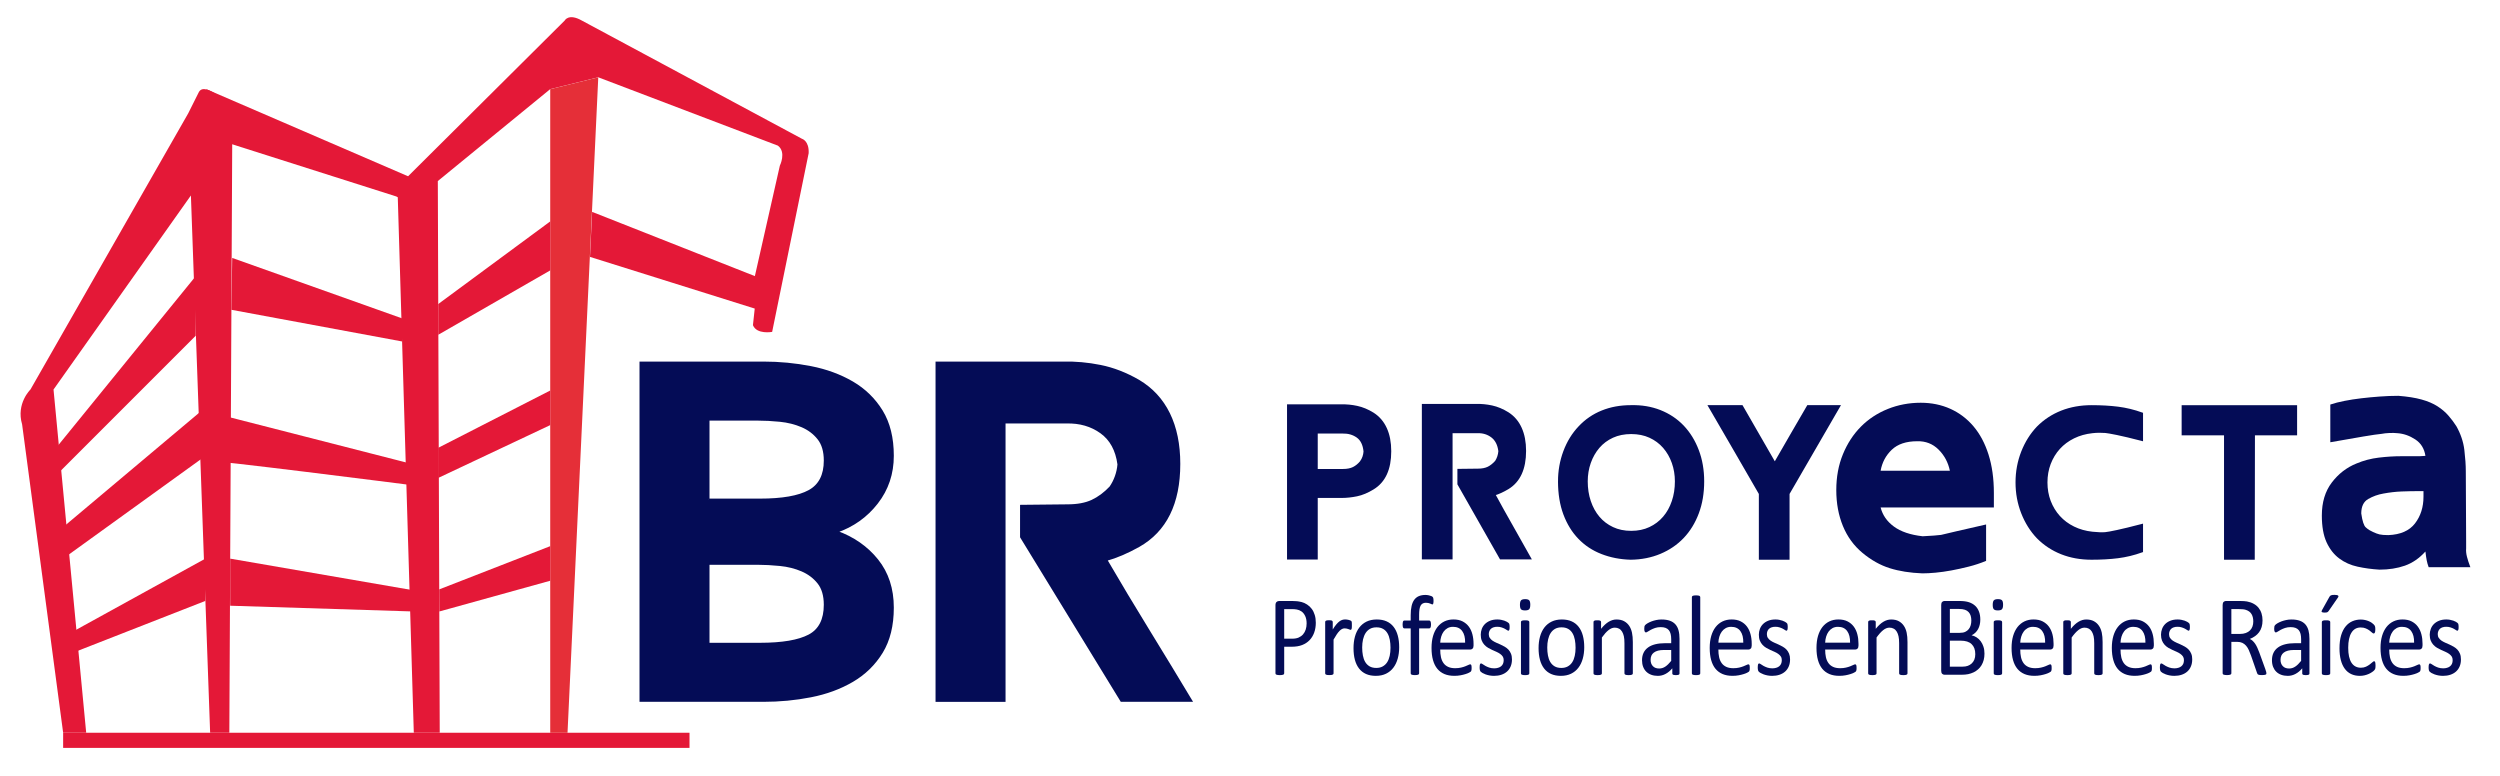 <?xml version="1.0" encoding="UTF-8"?>
<!DOCTYPE svg  PUBLIC '-//W3C//DTD SVG 1.1//EN'  'http://www.w3.org/Graphics/SVG/1.1/DTD/svg11.dtd'>
<svg clip-rule="evenodd" fill-rule="evenodd" version="1.1" viewBox="0 0 4724 1467" xml:space="preserve" xmlns="http://www.w3.org/2000/svg" xmlns:serif="http://www.serif.com/"><rect width="4723.6" height="1466.2" fill="none"/><g serif:id="Layer 1"><path d="m389.79 168.45 381.24 164.6v49.013l-22.433-10.892-319.56-101.62-26.184-63.562-13.066-37.538z" fill="#e41837" fill-rule="nonzero"/><path d="m101.14 852.29 268.69-330.44v112.57l-268.69 268.68v-50.804z" fill="#e41837" fill-rule="nonzero"/><path d="m119.3 1055.6v-59.596l274.33-230.63v92.254l-274.33 197.98z" fill="#e41837" fill-rule="nonzero"/><path d="m137.44 1193.6v39.925l250.52-98.017v-79.895l-250.52 137.99z" fill="#e41837" fill-rule="nonzero"/><rect x="119.3" y="1384.6" width="1183.6" height="28.621" fill="#e41837"/><path d="m162.87 1384.6-61.733-648.55 259.6-366.71 36.329 1015.2h36.292l5.441-1115.1v-65.396s-50.829-52.616-63.025-30.054l-20.112 40.192-298.09 521.8s-27.504 26.537-15.791 65.921l77.525 582.62h43.566z" fill="#e41837" fill-rule="nonzero"/><path d="m438.79 487.38 321.35 114.36v43.562l-322.88-59.904 1.529-98.017z" fill="#e41837" fill-rule="nonzero"/><path d="m387.32 776.54s6.187 98.254 2.833 94.266c-3.338-4.037 380.88 45.025 380.88 45.025v-41.037l-383.71-98.254z" fill="#e41837" fill-rule="nonzero"/><path d="m434.97 1055.6v88.983l346.96 10.884v-39.925l-346.96-59.942z" fill="#e41837" fill-rule="nonzero"/><path d="m781.92 1384.6-30.871-1031.6 315.89-314.06s7.262-14.533 32.679 0l415.72 223.27s13.725 3.654 12.725 27.229l-69.008 337.69s-29.046 5.45-36.296-12.688l7.25-67.195-3.621-25.434 47.213-208.74s12.687-25.425-3.646-37.846l-339.48-129.17-90.779 22.354-212.39 173.7 3.625 1042.5h-49.013z" fill="#e41837" fill-rule="nonzero"/><path d="m1039.7 168.45v1216.2h32.688l58.091-1238.5-90.779 22.354z" fill="#e52f38" fill-rule="nonzero"/><path d="m1039.7 418.38-211.59 156.12v58.104l211.59-121.66v-92.571z" fill="#e41837" fill-rule="nonzero"/><path d="m828.11 846.19v56.904l211.59-99.817v-65.358l-211.59 108.27z" fill="#e41837" fill-rule="nonzero"/><path d="m829.98 1113.7 0.179 41.755 209.55-58.096v-65.346l-209.72 81.687z" fill="#e41837" fill-rule="nonzero"/><path d="m1118.9 400.37-4.012 85.087 340.55 106.82-0.571-59.288-335.97-132.62z" fill="#e41837" fill-rule="nonzero"/><path d="m2469 1178c-0-5.663-0.95-10.363-2.846-14.225-1.854-3.792-4.204-6.625-6.988-8.5-2.762-1.846-5.65-3.042-8.629-3.538-2.979-0.492-5.846-0.767-8.671-0.767h-15.241v55.9h14.866c4.98 0 9.146-0.708 12.4-2.133 3.3-1.471 6.063-3.442 8.317-5.983 2.229-2.554 3.929-5.596 5.075-9.163 1.142-3.562 1.717-7.404 1.717-11.591m17.354-1.475c-0 6.929-1.004 13.216-3.079 18.812-2.034 5.613-4.959 10.396-8.767 14.346-3.812 3.962-8.45 7.012-14 9.167-5.529 2.137-12.121 3.216-19.783 3.216h-14.1v50.225c-0 0.554-0.159 1.054-0.454 1.479-0.28 0.455-0.713 0.763-1.325 1.017-0.592 0.279-1.438 0.475-2.484 0.663-1.071 0.17-2.396 0.275-3.991 0.275-1.6-0-2.925-0.105-3.971-0.275-1.063-0.188-1.896-0.384-2.529-0.663-0.63-0.254-1.105-0.562-1.359-1.017-0.241-0.425-0.375-0.925-0.375-1.479v-128.64c0-2.888 0.671-4.917 2.013-6.142 1.346-1.225 2.841-1.825 4.504-1.825h26.558c2.684 0 5.25 0.138 7.7 0.367 2.488 0.262 5.392 0.808 8.746 1.604 3.354 0.858 6.775 2.375 10.25 4.646 3.496 2.271 6.438 5.071 8.888 8.35 2.429 3.3 4.283 7.158 5.583 11.471 1.325 4.333 1.975 9.145 1.975 14.4" fill="#040c56" fill-rule="nonzero"/><path d="m2554.5 1181.7c0 1.604-0.02 2.925-0.1 3.992-0.037 1.067-0.175 1.946-0.375 2.533-0.195 0.604-0.433 1.059-0.729 1.404-0.296 0.309-0.671 0.513-1.183 0.513-0.533-0-1.129-0.204-1.879-0.513-0.729-0.345-1.559-0.662-2.509-0.958-0.908-0.333-1.954-0.65-3.1-0.908-1.145-0.304-2.387-0.417-3.754-0.417-1.575 0-3.133 0.329-4.679 1.058-1.537 0.7-3.133 1.888-4.858 3.538-1.675 1.65-3.434 3.871-5.309 6.592-1.854 2.704-3.891 6.054-6.12 10v63.795c-0 0.584-0.138 1.034-0.392 1.442-0.242 0.379-0.675 0.725-1.246 1.004-0.575 0.304-1.383 0.496-2.392 0.65-1.029 0.15-2.35 0.229-3.929 0.229-1.541 0-2.846-0.079-3.833-0.229-1.025-0.154-1.854-0.346-2.467-0.65-0.591-0.279-1.029-0.625-1.241-1.004-0.196-0.408-0.338-0.858-0.338-1.442v-96.966c0-0.563 0.1-1.075 0.296-1.438 0.2-0.387 0.571-0.775 1.146-1.079 0.591-0.354 1.304-0.542 2.208-0.662 0.913-0.109 2.079-0.138 3.558-0.138 1.384 0 2.546 0.029 3.475 0.138 0.946 0.12 1.659 0.308 2.171 0.662 0.513 0.304 0.888 0.692 1.109 1.079 0.216 0.363 0.333 0.875 0.333 1.438v14.116c2.371-3.87 4.583-7.054 6.654-9.475 2.096-2.458 4.05-4.383 5.908-5.787 1.871-1.371 3.692-2.379 5.505-2.908 1.82-0.546 3.654-0.805 5.529-0.805 0.829 0 1.758 0.071 2.804 0.18 1.067 0.079 2.175 0.316 3.317 0.591 1.145 0.259 2.191 0.604 3.104 0.95 0.946 0.384 1.6 0.729 1.996 1.071 0.37 0.367 0.629 0.733 0.766 1.029 0.121 0.309 0.217 0.734 0.317 1.246 0.1 0.492 0.154 1.263 0.175 2.213 0.062 0.966 0.062 2.266 0.062 3.916" fill="#040c56" fill-rule="nonzero"/><path d="m2627.5 1224c-0-5.242-0.433-10.196-1.304-14.879-0.888-4.659-2.292-8.775-4.309-12.254-2.012-3.542-4.7-6.346-8.154-8.371-3.396-2.034-7.662-3.079-12.733-3.079-4.721-0-8.771 0.937-12.163 2.804-3.379 1.883-6.162 4.541-8.354 7.9-2.175 3.412-3.812 7.479-4.9 12.125-1.046 4.679-1.6 9.779-1.6 15.304 0 5.337 0.459 10.333 1.329 14.992 0.867 4.679 2.305 8.741 4.342 12.233 2.054 3.437 4.779 6.262 8.175 8.283 3.438 2.034 7.679 3.071 12.775 3.071 4.658 0 8.688-0.925 12.083-2.796 3.417-1.883 6.238-4.491 8.434-7.866 2.191-3.359 3.791-7.405 4.837-12.088 1.025-4.617 1.542-9.758 1.542-15.379m16.408-1.183c0 7.895-0.929 15.162-2.804 21.8-1.858 6.654-4.625 12.379-8.296 17.166-3.654 4.829-8.271 8.592-13.8 11.284-5.529 2.67-11.925 4.02-19.196 4.02-7.108 0-13.308-1.183-18.579-3.52-5.271-2.375-9.658-5.838-13.171-10.35-3.512-4.542-6.141-10.021-7.879-16.5-1.716-6.438-2.566-13.771-2.566-21.975-0-7.9 0.887-15.167 2.704-21.821 1.837-6.634 4.583-12.359 8.254-17.179 3.692-4.809 8.275-8.53 13.762-11.196 5.509-2.659 11.925-3.988 19.292-3.988 7.088 0 13.254 1.184 18.521 3.563 5.296 2.383 9.696 5.816 13.192 10.358 3.516 4.513 6.162 9.992 7.9 16.45 1.779 6.475 2.666 13.771 2.666 21.888" fill="#040c56" fill-rule="nonzero"/><path d="m2708.8 1135.5c-0 1.384-0.063 2.5-0.2 3.296-0.138 0.863-0.275 1.5-0.434 2.013-0.154 0.5-0.375 0.825-0.612 1.029-0.254 0.15-0.588 0.267-0.967 0.267-0.454-0-1.004-0.159-1.679-0.505-0.671-0.291-1.5-0.679-2.429-1.062-0.967-0.388-2.109-0.775-3.434-1.079-1.304-0.304-2.808-0.492-4.545-0.492-2.346 0-4.363 0.45-6.021 1.292-1.675 0.85-3.021 2.233-4.046 4.046-1.008 1.82-1.763 4.208-2.192 7.108-0.437 2.933-0.671 6.458-0.671 10.583v10.596h19.271c0.513 0 0.929 0.113 1.284 0.388 0.354 0.216 0.675 0.65 0.945 1.262 0.296 0.613 0.538 1.383 0.692 2.338 0.158 0.92 0.242 2.062 0.242 3.45-0 2.566-0.279 4.454-0.871 5.604-0.575 1.15-1.346 1.737-2.292 1.737h-19.271v84.984c0 0.579-0.137 1.033-0.395 1.437-0.238 0.383-0.692 0.729-1.305 1.008-0.591 0.305-1.42 0.496-2.425 0.65-1.012 0.15-2.312 0.23-3.833 0.23-1.537-0-2.825-0.08-3.829-0.23-1.029-0.154-1.858-0.345-2.45-0.65-0.596-0.279-1.046-0.625-1.288-1.008-0.27-0.404-0.387-0.858-0.387-1.437v-84.984h-12.188c-1.025 0-1.779-0.587-2.308-1.737-0.496-1.15-0.775-3.038-0.775-5.604 0-1.388 0.083-2.53 0.221-3.45 0.133-0.955 0.312-1.725 0.554-2.338 0.271-0.612 0.592-1.046 0.963-1.262 0.375-0.275 0.833-0.388 1.345-0.388h12.188v-10.042c-0-6.762 0.546-12.537 1.675-17.387 1.121-4.867 2.825-8.813 5.112-11.925 2.309-3.05 5.213-5.358 8.667-6.821 3.496-1.442 7.604-2.221 12.342-2.221 2.237 0 4.404 0.267 6.521 0.729 2.112 0.455 3.75 0.967 4.875 1.492 1.162 0.533 1.937 1.046 2.308 1.463 0.396 0.404 0.712 0.983 0.971 1.687 0.254 0.638 0.412 1.504 0.512 2.458 0.096 0.959 0.159 2.134 0.159 3.475" fill="#040c56" fill-rule="nonzero"/><path d="m2768.5 1214.4c0.2-9.359-1.654-16.696-5.525-21.975-3.892-5.342-9.658-7.971-17.317-7.971-3.933-0-7.366 0.804-10.329 2.45-2.962 1.662-5.433 3.829-7.425 6.583-1.996 2.721-3.537 5.917-4.625 9.521-1.1 3.646-1.696 7.454-1.833 11.392h47.054zm15.938 5.254c-0 2.796-0.634 4.787-1.896 5.971-1.225 1.195-2.684 1.758-4.284 1.758h-56.812c-0 5.433 0.471 10.258 1.442 14.596 0.966 4.291 2.545 7.975 4.816 11.083 2.254 3.113 5.175 5.454 8.767 7.088 3.575 1.654 7.983 2.491 13.192 2.491 4.108 0 7.783-0.387 11-1.146 3.2-0.72 5.983-1.579 8.291-2.529 2.371-0.912 4.288-1.771 5.809-2.525 1.516-0.729 2.645-1.116 3.412-1.116 0.458-0 0.871 0.112 1.204 0.387 0.338 0.217 0.638 0.613 0.834 1.096 0.195 0.512 0.333 1.246 0.412 2.125 0.1 0.875 0.158 1.992 0.158 3.296 0 0.904-0.041 1.737-0.095 2.408-0.063 0.7-0.142 1.313-0.242 1.846-0.096 0.533-0.254 1.004-0.492 1.462-0.2 0.4-0.491 0.838-0.85 1.225-0.333 0.38-1.379 1.046-3.1 1.905-1.733 0.925-3.987 1.804-6.729 2.654-2.729 0.887-5.904 1.662-9.542 2.341-3.612 0.663-7.466 0.996-11.55 0.996-7.087 0-13.308-1.108-18.658-3.337-5.312-2.221-9.796-5.529-13.45-9.904-3.654-4.371-6.396-9.892-8.254-16.488-1.858-6.604-2.767-14.292-2.767-23.042 0-8.325 0.95-15.808 2.867-22.475 1.917-6.629 4.679-12.27 8.292-16.908 3.612-4.612 7.979-8.175 13.095-10.667 5.109-2.445 10.838-3.708 17.159-3.708 6.771 0 12.537 1.213 17.296 3.671 4.779 2.467 8.687 5.708 11.75 9.854 3.079 4.138 5.312 8.983 6.754 14.542 1.437 5.558 2.171 11.504 2.171 17.829v3.221z" fill="#040c56" fill-rule="nonzero"/><path d="m2857 1246c0 4.954-0.808 9.358-2.45 13.221-1.637 3.87-3.925 7.15-6.95 9.82-3 2.646-6.575 4.642-10.741 6.017-4.146 1.383-8.73 2.042-13.705 2.042-3.058-0-6-0.271-8.766-0.804-2.788-0.546-5.271-1.238-7.479-2.042-2.217-0.829-4.071-1.688-5.592-2.567-1.538-0.916-2.667-1.716-3.379-2.45-0.713-0.7-1.204-1.716-1.517-2.991-0.317-1.309-0.496-3.08-0.496-5.288 0-1.392 0.079-2.508 0.2-3.454 0.138-0.921 0.296-1.683 0.471-2.263 0.2-0.575 0.454-1.016 0.808-1.233 0.375-0.262 0.775-0.379 1.205-0.379 0.712-0 1.758 0.483 3.12 1.454 1.363 0.954 3.063 2.033 5.075 3.188 1.996 1.145 4.405 2.175 7.15 3.17 2.742 0.959 5.905 1.471 9.496 1.471 2.688 0 5.117-0.346 7.267-1.008 2.196-0.629 4.087-1.571 5.671-2.833 1.6-1.263 2.821-2.863 3.687-4.792 0.854-1.95 1.304-4.263 1.304-6.908 0-2.705-0.629-5.013-1.87-6.9-1.246-1.838-2.888-3.488-4.942-4.93-2.05-1.433-4.342-2.725-6.888-3.85-2.566-1.112-5.216-2.262-7.937-3.491-2.688-1.213-5.354-2.592-7.942-4.142-2.587-1.537-4.891-3.404-6.95-5.675-2.054-2.221-3.708-4.867-4.933-7.937-1.267-3.109-1.879-6.784-1.879-11.117-0-3.8 0.654-7.433 1.954-10.929 1.325-3.496 3.279-6.517 5.904-9.163 2.625-2.616 5.904-4.737 9.817-6.3 3.925-1.566 8.55-2.371 13.779-2.371 2.292 0 4.583 0.217 6.896 0.634 2.308 0.441 4.362 0.966 6.237 1.621 1.859 0.65 3.438 1.354 4.738 2.12 1.325 0.742 2.291 1.4 2.962 1.988 0.692 0.571 1.146 1.062 1.367 1.479 0.212 0.475 0.371 0.938 0.45 1.463 0.096 0.554 0.2 1.233 0.317 2.012 0.079 0.792 0.137 1.754 0.137 2.913 0 1.22-0.058 2.279-0.137 3.166-0.117 0.892-0.275 1.663-0.492 2.242-0.221 0.562-0.475 0.95-0.808 1.225-0.321 0.217-0.671 0.383-1.05 0.383-0.592 0-1.4-0.421-2.509-1.2-1.087-0.808-2.487-1.633-4.208-2.529-1.733-0.917-3.75-1.775-6.096-2.517-2.312-0.808-4.979-1.195-7.979-1.195-2.704-0-5.054 0.345-7.113 1.025-2.05 0.65-3.729 1.662-5.05 2.891-1.304 1.254-2.291 2.759-2.962 4.488-0.675 1.708-1.008 3.604-1.008 5.583-0 2.804 0.654 5.146 1.933 7.063 1.267 1.916 2.921 3.562 4.979 5.025 2.054 1.412 4.363 2.725 6.988 3.879 2.645 1.137 5.295 2.341 8 3.525 2.725 1.225 5.408 2.604 8.054 4.1 2.662 1.537 5.016 3.333 7.05 5.466 2.05 2.213 3.691 4.771 4.937 7.792 1.246 3 1.875 6.604 1.875 10.792" fill="#040c56" fill-rule="nonzero"/><path d="m2889.8 1272.4c-0 0.584-0.138 1.034-0.396 1.442-0.233 0.379-0.65 0.729-1.246 1.004-0.571 0.304-1.362 0.496-2.387 0.65-1.025 0.15-2.329 0.229-3.929 0.229-1.517 0-2.825-0.079-3.83-0.229-1.008-0.154-1.841-0.346-2.45-0.65-0.608-0.275-1.025-0.625-1.262-1.004-0.2-0.408-0.317-0.858-0.317-1.442v-96.962c0-0.488 0.117-0.992 0.317-1.425 0.237-0.404 0.654-0.771 1.262-1.067 0.609-0.266 1.442-0.504 2.45-0.65 1.005-0.121 2.313-0.179 3.83-0.179 1.6 0 2.904 0.058 3.929 0.179 1.025 0.146 1.816 0.384 2.387 0.65 0.596 0.296 1.013 0.663 1.246 1.067 0.258 0.433 0.396 0.937 0.396 1.425v96.962zm1.817-129.7c-0 4.125-0.709 6.971-2.092 8.509-1.421 1.483-4.008 2.25-7.783 2.25-3.688-0-6.242-0.709-7.642-2.209-1.363-1.441-2.033-4.266-2.033-8.375-0-4.133 0.712-6.971 2.112-8.471 1.383-1.529 3.971-2.27 7.758-2.27 3.696-0 6.242 0.741 7.605 2.191 1.404 1.504 2.075 4.267 2.075 8.375" fill="#040c56" fill-rule="nonzero"/><path d="m2977.2 1224c0-5.242-0.433-10.196-1.304-14.879-0.887-4.659-2.292-8.775-4.308-12.254-1.992-3.542-4.7-6.346-8.134-8.371-3.416-2.034-7.662-3.079-12.754-3.079-4.7-0-8.771 0.937-12.146 2.804-3.375 1.883-6.179 4.541-8.37 7.9-2.196 3.412-3.813 7.479-4.88 12.125-1.066 4.679-1.6 9.779-1.6 15.304 0 5.337 0.438 10.333 1.309 14.992 0.846 4.679 2.304 8.741 4.341 12.233 2.034 3.437 4.759 6.262 8.175 8.283 3.438 2.034 7.7 3.071 12.775 3.071 4.659 0 8.667-0.925 12.105-2.796 3.4-1.883 6.22-4.491 8.412-7.866 2.192-3.359 3.792-7.405 4.817-12.088 1.046-4.617 1.562-9.758 1.562-15.379m16.388-1.183c-0 7.895-0.909 15.162-2.784 21.8-1.858 6.654-4.604 12.379-8.295 17.166-3.655 4.829-8.271 8.592-13.8 11.284-5.53 2.67-11.925 4.02-19.213 4.02-7.108 0-13.292-1.183-18.562-3.52-5.271-2.375-9.675-5.838-13.171-10.35-3.513-4.542-6.142-10.021-7.859-16.5-1.737-6.438-2.608-13.771-2.608-21.975 0-7.9 0.908-15.167 2.725-21.821 1.838-6.634 4.6-12.359 8.254-17.179 3.671-4.809 8.275-8.53 13.784-11.196 5.487-2.659 11.904-3.988 19.254-3.988 7.087 0 13.271 1.184 18.537 3.563 5.296 2.383 9.696 5.816 13.192 10.358 3.537 4.513 6.162 9.992 7.9 16.45 1.758 6.475 2.646 13.771 2.646 21.888" fill="#040c56" fill-rule="nonzero"/><path d="m3085.4 1272.4c0 0.584-0.137 1.034-0.375 1.442-0.254 0.379-0.691 0.729-1.246 1.004-0.587 0.304-1.4 0.496-2.404 0.65-1.008 0.15-2.312 0.229-3.833 0.229-1.6 0-2.921-0.079-3.929-0.229-1.025-0.154-1.817-0.346-2.409-0.65-0.57-0.275-0.991-0.625-1.225-1.004-0.279-0.408-0.416-0.858-0.416-1.442v-56.812c-0-5.517-0.354-9.958-1.121-13.35-0.771-3.371-1.896-6.288-3.358-8.708-1.5-2.459-3.38-4.325-5.73-5.588-2.308-1.292-5.033-1.95-8.091-1.95-3.971 0-7.921 1.567-11.871 4.754-3.988 3.142-8.113 7.775-12.479 13.884v67.77c-0 0.584-0.138 1.034-0.375 1.442-0.254 0.379-0.671 0.729-1.267 1.004-0.55 0.304-1.358 0.496-2.387 0.65-1.005 0.15-2.33 0.229-3.925 0.229-1.525 0-2.805-0.079-3.855-0.229-1.004-0.154-1.816-0.346-2.445-0.65-0.596-0.275-0.988-0.625-1.225-1.004-0.221-0.408-0.338-0.858-0.338-1.442v-96.962c0-0.567 0.1-1.079 0.296-1.442 0.179-0.387 0.575-0.775 1.129-1.079 0.588-0.354 1.321-0.542 2.229-0.662 0.888-0.109 2.075-0.138 3.538-0.138 1.4 0 2.562 0.029 3.487 0.138 0.954 0.12 1.642 0.308 2.175 0.662 0.517 0.304 0.871 0.692 1.088 1.079 0.233 0.363 0.337 0.875 0.337 1.442v12.804c4.859-6.083 9.713-10.567 14.513-13.4 4.854-2.867 9.712-4.262 14.654-4.262 5.746-0 10.579 1.091 14.492 3.295 3.95 2.184 7.125 5.092 9.575 8.767 2.408 3.642 4.145 7.938 5.191 12.896 1.067 4.896 1.6 10.808 1.6 17.721v59.141z" fill="#040c56" fill-rule="nonzero"/><path d="m3157.9 1228.2h-13.525c-4.363 0-8.113 0.433-11.313 1.233-3.2 0.85-5.845 2.063-7.958 3.684-2.112 1.596-3.654 3.554-4.637 5.825-1.013 2.271-1.484 4.825-1.484 7.787 0 5.017 1.421 9.034 4.246 11.988 2.858 3.012 6.829 4.512 11.925 4.512 4.188 0 8.017-1.196 11.571-3.583 3.554-2.329 7.271-5.963 11.175-10.854v-20.592zm15.7 44.3c-0 0.838-0.217 1.492-0.75 1.917-0.513 0.421-1.204 0.766-2.113 0.954-0.908 0.242-2.212 0.346-3.929 0.346-1.662-0-3.004-0.104-3.987-0.346-0.971-0.188-1.7-0.533-2.154-0.954-0.434-0.425-0.671-1.079-0.671-1.917v-9.696c-3.771 4.513-7.959 8.046-12.6 10.534-4.621 2.55-9.538 3.762-14.713 3.762-4.558 0-8.646-0.658-12.341-1.983-3.655-1.325-6.792-3.242-9.4-5.767-2.584-2.487-4.596-5.596-6.021-9.229-1.442-3.696-2.15-7.871-2.15-12.513-0-5.487 0.987-10.195 2.979-14.225 1.958-4.029 4.821-7.362 8.512-10 3.713-2.7 8.255-4.679 13.625-6.004 5.371-1.325 11.413-1.983 18.125-1.983h11.888v-7.567c-0-3.708-0.354-6.996-1.067-9.883-0.708-2.879-1.833-5.25-3.412-7.175-1.542-1.913-3.579-3.325-6.084-4.296-2.487-0.987-5.545-1.458-9.179-1.458-3.912-0-7.429 0.491-10.529 1.537-3.079 1.079-5.804 2.221-8.133 3.446-2.329 1.275-4.284 2.421-5.846 3.467-1.558 1.016-2.725 1.55-3.496 1.55-0.512-0-0.962-0.138-1.342-0.409-0.395-0.312-0.729-0.725-1.025-1.312-0.279-0.571-0.475-1.292-0.616-2.229-0.117-0.859-0.175-1.867-0.175-2.942-0-1.817 0.121-3.221 0.316-4.267 0.217-1.016 0.771-2.033 1.621-2.941 0.867-0.904 2.367-2.034 4.479-3.309 2.096-1.225 4.542-2.358 7.288-3.433 2.742-1.05 5.746-1.887 9.021-2.579 3.262-0.7 6.541-1.025 9.875-1.025 6.183-0 11.454 0.8 15.816 2.367 4.346 1.562 7.863 3.92 10.525 6.933 2.705 3.083 4.663 6.883 5.846 11.404 1.225 4.513 1.817 9.771 1.817 15.833v65.392z" fill="#040c56" fill-rule="nonzero"/><path d="m3212.8 1272.4c-0 0.584-0.138 1.034-0.396 1.442-0.233 0.379-0.671 0.729-1.225 1.004-0.587 0.304-1.4 0.496-2.408 0.65-1.025 0.15-2.346 0.229-3.925 0.229-1.542 0-2.825-0.079-3.834-0.229-1.025-0.154-1.854-0.346-2.47-0.65-0.588-0.275-1.005-0.625-1.242-1.004-0.2-0.408-0.317-0.858-0.317-1.442v-143.93c0-0.592 0.117-1.087 0.317-1.508 0.237-0.446 0.654-0.804 1.242-1.075 0.616-0.296 1.445-0.496 2.47-0.642 1.009-0.158 2.292-0.221 3.834-0.221 1.579 0 2.9 0.063 3.925 0.221 1.008 0.146 1.821 0.346 2.408 0.642 0.554 0.271 0.992 0.629 1.225 1.075 0.258 0.421 0.396 0.916 0.396 1.508v143.93z" fill="#040c56" fill-rule="nonzero"/><path d="m3294.1 1214.4c0.196-9.359-1.658-16.696-5.529-21.975-3.892-5.342-9.675-7.971-17.338-7.971-3.912-0-7.346 0.804-10.308 2.45-2.963 1.662-5.45 3.829-7.425 6.583-2.017 2.721-3.533 5.917-4.621 9.521-1.104 3.646-1.7 7.454-1.837 11.392h47.058zm15.933 5.254c0 2.796-0.65 4.787-1.896 5.971-1.225 1.195-2.683 1.758-4.283 1.758h-56.812c-0 5.433 0.475 10.258 1.445 14.596 0.967 4.291 2.546 7.975 4.817 11.083 2.25 3.113 5.171 5.454 8.767 7.088 3.575 1.654 7.979 2.491 13.191 2.491 4.109 0 7.78-0.387 10.975-1.146 3.221-0.72 5.988-1.579 8.313-2.529 2.375-0.912 4.308-1.771 5.829-2.525 1.479-0.729 2.625-1.116 3.396-1.116 0.454-0 0.867 0.112 1.221 0.387 0.316 0.217 0.616 0.613 0.812 1.096 0.196 0.512 0.317 1.246 0.413 2.125 0.104 0.875 0.137 1.992 0.137 3.296 0 0.904 0 1.737-0.075 2.408-0.062 0.7-0.158 1.313-0.237 1.846-0.096 0.533-0.254 1.004-0.496 1.462-0.196 0.4-0.492 0.838-0.846 1.225-0.358 0.38-1.383 1.046-3.1 1.905-1.737 0.925-3.971 1.804-6.733 2.654-2.729 0.887-5.925 1.662-9.538 2.341-3.596 0.663-7.466 0.996-11.554 0.996-7.087 0-13.308-1.108-18.658-3.337-5.334-2.221-9.817-5.529-13.446-9.904-3.654-4.371-6.4-9.892-8.254-16.488-1.859-6.604-2.767-14.292-2.767-23.042 0-8.325 0.95-15.808 2.863-22.475 1.916-6.629 4.679-12.27 8.291-16.908 3.596-4.612 7.959-8.175 13.075-10.667 5.134-2.445 10.859-3.708 17.159-3.708 6.791 0 12.541 1.213 17.295 3.671 4.784 2.467 8.709 5.708 11.775 9.854 3.08 4.138 5.309 8.983 6.73 14.542 1.458 5.558 2.191 11.504 2.191 17.829v3.221z" fill="#040c56" fill-rule="nonzero"/><path d="m3382.5 1246c0 4.954-0.808 9.358-2.446 13.221-1.637 3.87-3.929 7.15-6.95 9.82-3.004 2.646-6.579 4.642-10.72 6.017-4.167 1.383-8.73 2.042-13.725 2.042-3.063-0-6.005-0.271-8.771-0.804-2.8-0.546-5.271-1.238-7.479-2.042-2.217-0.829-4.071-1.688-5.592-2.567-1.538-0.916-2.683-1.716-3.354-2.45-0.734-0.7-1.225-1.716-1.542-2.991-0.337-1.309-0.492-3.08-0.492-5.288 0-1.392 0.055-2.508 0.196-3.454 0.138-0.921 0.296-1.683 0.475-2.263 0.196-0.575 0.45-1.016 0.809-1.233 0.375-0.262 0.77-0.379 1.225-0.379 0.687-0 1.733 0.483 3.095 1.454 1.384 0.954 3.046 2.033 5.059 3.188 2.033 1.145 4.425 2.175 7.166 3.17 2.746 0.959 5.925 1.471 9.5 1.471 2.667 0 5.134-0.346 7.284-1.008 2.175-0.629 4.071-1.571 5.65-2.833 1.6-1.263 2.821-2.863 3.691-4.792 0.85-1.95 1.305-4.263 1.305-6.908-0-2.705-0.63-5.013-1.896-6.9-1.246-1.838-2.867-3.488-4.938-4.93-2.012-1.433-4.346-2.725-6.891-3.85-2.546-1.112-5.192-2.262-7.917-3.491-2.708-1.213-5.354-2.592-7.942-4.142-2.583-1.537-4.891-3.404-6.95-5.675-2.054-2.221-3.708-4.867-4.954-7.937-1.262-3.109-1.854-6.784-1.854-11.117-0-3.8 0.65-7.433 1.95-10.929 1.325-3.496 3.279-6.517 5.904-9.163 2.629-2.616 5.904-4.737 9.817-6.3 3.929-1.566 8.533-2.371 13.783-2.371 2.288 0 4.579 0.217 6.892 0.634 2.291 0.441 4.366 0.966 6.221 1.621 1.875 0.65 3.454 1.354 4.775 2.12 1.304 0.742 2.291 1.4 2.941 1.988 0.692 0.571 1.129 1.062 1.367 1.479 0.212 0.475 0.371 0.938 0.454 1.463 0.117 0.554 0.196 1.233 0.292 2.012 0.125 0.792 0.158 1.754 0.158 2.913 0 1.22-0.033 2.279-0.158 3.166-0.096 0.892-0.254 1.663-0.471 2.242-0.238 0.562-0.492 0.95-0.808 1.225-0.334 0.217-0.655 0.383-1.067 0.383-0.554 0-1.383-0.421-2.488-1.2-1.087-0.808-2.491-1.633-4.208-2.529-1.737-0.917-3.771-1.775-6.121-2.517-2.308-0.808-4.958-1.195-7.975-1.195-2.687-0-5.054 0.345-7.108 1.025-2.058 0.65-3.713 1.662-5.038 2.891-1.304 1.254-2.308 2.759-2.979 4.488-0.658 1.708-0.971 3.604-0.971 5.583 0 2.804 0.634 5.146 1.896 7.063 1.284 1.916 2.942 3.562 4.996 5.025 2.054 1.412 4.363 2.725 6.988 3.879 2.629 1.137 5.316 2.341 8 3.525 2.729 1.225 5.412 2.604 8.037 4.1 2.683 1.537 5.033 3.333 7.088 5.466 2.054 2.213 3.675 4.771 4.937 7.792 1.225 3 1.854 6.604 1.854 10.792" fill="#040c56" fill-rule="nonzero"/><path d="m3495.9 1214.4c0.216-9.359-1.659-16.696-5.53-21.975-3.912-5.342-9.658-7.971-17.316-7.971-3.934-0-7.367 0.804-10.35 2.45-2.942 1.662-5.409 3.829-7.421 6.583-1.979 2.721-3.517 5.917-4.621 9.521-1.087 3.646-1.7 7.454-1.837 11.392h47.075zm15.912 5.254c0 2.796-0.629 4.787-1.875 5.971-1.246 1.195-2.667 1.758-4.304 1.758h-56.808c-0 5.433 0.47 10.258 1.441 14.596 0.967 4.291 2.567 7.975 4.838 11.083 2.229 3.113 5.154 5.454 8.75 7.088 3.591 1.654 8.012 2.491 13.208 2.491 4.088 0 7.742-0.387 10.975-1.146 3.2-0.72 5.988-1.579 8.333-2.529 2.355-0.912 4.267-1.771 5.788-2.525 1.521-0.729 2.646-1.116 3.417-1.116 0.475-0 0.866 0.112 1.204 0.387 0.354 0.217 0.633 0.613 0.812 1.096 0.213 0.512 0.354 1.246 0.429 2.125 0.084 0.875 0.159 1.992 0.159 3.296-0 0.904-0.038 1.737-0.075 2.408-0.084 0.7-0.159 1.313-0.279 1.846-0.096 0.533-0.234 1.004-0.471 1.462-0.2 0.4-0.475 0.838-0.871 1.225-0.338 0.38-1.383 1.046-3.1 1.905-1.717 0.925-3.967 1.804-6.733 2.654-2.73 0.887-5.905 1.662-9.517 2.341-3.617 0.663-7.483 0.996-11.575 0.996-7.088 0-13.288-1.108-18.658-3.337-5.313-2.221-9.796-5.529-13.446-9.904-3.634-4.371-6.379-9.892-8.234-16.488-1.858-6.604-2.783-14.292-2.783-23.042 0-8.325 0.946-15.808 2.858-22.475 1.938-6.629 4.705-12.27 8.296-16.908 3.634-4.612 7.996-8.175 13.092-10.667 5.112-2.445 10.837-3.708 17.179-3.708 6.754 0 12.542 1.213 17.296 3.671 4.783 2.467 8.667 5.708 11.754 9.854 3.058 4.138 5.329 8.983 6.729 14.542 1.446 5.558 2.171 11.504 2.171 17.829v3.221z" fill="#040c56" fill-rule="nonzero"/><path d="m3604.4 1272.4c-0 0.584-0.138 1.034-0.379 1.442-0.234 0.379-0.671 0.729-1.242 1.004-0.571 0.304-1.362 0.496-2.392 0.65-1.045 0.15-2.308 0.229-3.85 0.229-1.579 0-2.9-0.079-3.908-0.229-1.004-0.154-1.837-0.346-2.408-0.65-0.575-0.275-0.988-0.625-1.242-1.004-0.262-0.408-0.379-0.858-0.379-1.442v-56.812c-0-5.517-0.417-9.958-1.163-13.35-0.75-3.371-1.875-6.288-3.337-8.708-1.483-2.459-3.379-4.325-5.725-5.588-2.313-1.292-5.017-1.95-8.096-1.95-3.971 0-7.921 1.567-11.908 4.754-3.95 3.142-8.096 7.775-12.442 13.884v67.77c0 0.584-0.133 1.034-0.375 1.442-0.258 0.379-0.671 0.729-1.262 1.004-0.571 0.304-1.384 0.496-2.392 0.65-1.004 0.15-2.329 0.229-3.908 0.229-1.559 0-2.842-0.079-3.85-0.229-1.025-0.154-1.859-0.346-2.467-0.65-0.596-0.275-1.008-0.625-1.246-1.004-0.217-0.408-0.337-0.858-0.337-1.442v-96.962c-0-0.567 0.12-1.079 0.295-1.442 0.2-0.387 0.575-0.775 1.15-1.079 0.588-0.354 1.321-0.542 2.209-0.662 0.908-0.109 2.054-0.138 3.537-0.138 1.417 0 2.609 0.029 3.513 0.138 0.929 0.12 1.637 0.308 2.154 0.662 0.533 0.304 0.887 0.692 1.104 1.079 0.217 0.363 0.338 0.875 0.338 1.442v12.804c4.858-6.083 9.712-10.567 14.512-13.4 4.838-2.867 9.692-4.262 14.633-4.262 5.746-0 10.605 1.091 14.53 3.295 3.929 2.184 7.091 5.092 9.516 8.767 2.471 3.642 4.188 7.938 5.234 12.896 1.05 4.896 1.583 10.808 1.583 17.721v59.141z" fill="#040c56" fill-rule="nonzero"/><path d="m3732.5 1236.1c-0-4.183-0.554-7.817-1.758-11.008-1.184-3.142-2.9-5.771-5.192-7.938-2.233-2.191-5.075-3.779-8.492-4.916-3.416-1.092-7.721-1.68-12.896-1.68h-19.725v49.142h23.955c3.75 0 7.045-0.517 9.85-1.5 2.825-1.008 5.295-2.512 7.425-4.483 2.133-1.954 3.829-4.425 5.054-7.367 1.183-2.95 1.779-6.367 1.779-10.25m-7.483-63.471c-0-3.316-0.417-6.4-1.225-9.125-0.83-2.725-2.15-5.066-3.95-6.929-1.759-1.937-4.088-3.383-6.95-4.387-2.88-0.984-6.675-1.538-11.413-1.538h-17.042v45.15h18.78c4.283 0 7.7-0.621 10.345-1.887 2.588-1.213 4.78-2.921 6.5-5.063 1.717-2.104 2.975-4.592 3.771-7.433 0.809-2.838 1.184-5.75 1.184-8.788m24.82 62.396c0 4.375-0.454 8.396-1.445 12.133-1.005 3.675-2.388 6.992-4.18 9.963-1.8 2.954-3.954 5.521-6.5 7.742-2.508 2.225-5.37 4.108-8.491 5.608-3.2 1.487-6.575 2.646-10.171 3.412-3.613 0.713-7.758 1.1-12.438 1.1h-32.383c-1.483 0-2.883-0.533-4.187-1.679-1.305-1.096-1.955-3.083-1.955-5.858v-124.31c0-2.787 0.65-4.745 1.955-5.854 1.304-1.133 2.704-1.675 4.187-1.675h28.175c7.408 0 13.492 0.788 18.225 2.359 4.7 1.57 8.654 3.879 11.85 6.908 3.142 2.975 5.508 6.717 7.129 11.092 1.6 4.354 2.367 9.341 2.367 14.858-0 3.308-0.354 6.446-1.046 9.487-0.671 3.021-1.717 5.788-3.079 8.35-1.404 2.542-3.121 4.842-5.192 6.825-2.075 2.005-4.483 3.684-7.171 4.946 3.421 0.729 6.559 2.046 9.521 3.971 2.942 1.867 5.509 4.325 7.7 7.238 2.229 2.941 3.946 6.408 5.213 10.345 1.325 3.959 1.916 8.296 1.916 13.042" fill="#040c56" fill-rule="nonzero"/><path d="m3783.2 1272.4c-0 0.584-0.096 1.034-0.375 1.442-0.275 0.379-0.692 0.729-1.284 1.004-0.57 0.304-1.325 0.496-2.37 0.65-1.025 0.15-2.33 0.229-3.967 0.229-1.5 0-2.788-0.079-3.813-0.229-1.004-0.154-1.8-0.346-2.429-0.65-0.608-0.275-1.025-0.625-1.266-1.004-0.213-0.408-0.334-0.858-0.334-1.442v-96.962c0-0.488 0.121-0.992 0.334-1.425 0.241-0.404 0.658-0.771 1.266-1.067 0.629-0.266 1.425-0.504 2.429-0.65 1.025-0.121 2.313-0.179 3.813-0.179 1.637 0 2.942 0.058 3.967 0.179 1.045 0.146 1.8 0.384 2.37 0.65 0.592 0.296 1.009 0.663 1.284 1.067 0.279 0.433 0.375 0.937 0.375 1.425v96.962zm1.816-129.7c0 4.125-0.687 6.971-2.133 8.509-1.379 1.483-3.987 2.25-7.742 2.25-3.708-0-6.258-0.709-7.62-2.209-1.405-1.441-2.075-4.266-2.075-8.375-0-4.133 0.733-6.971 2.116-8.471 1.4-1.529 4.009-2.27 7.779-2.27 3.713-0 6.259 0.741 7.638 2.191 1.362 1.504 2.037 4.267 2.037 8.375" fill="#040c56" fill-rule="nonzero"/><path d="m3864.5 1214.4c0.217-9.359-1.641-16.696-5.508-21.975-3.933-5.342-9.658-7.971-17.338-7.971-3.912-0-7.366 0.804-10.308 2.45-2.962 1.662-5.454 3.829-7.404 6.583-1.996 2.721-3.575 5.917-4.646 9.521-1.1 3.646-1.717 7.454-1.833 11.392h47.037zm15.913 5.254c-0 2.796-0.588 4.787-1.875 5.971-1.225 1.195-2.625 1.758-4.263 1.758h-56.812c-0 5.433 0.475 10.258 1.446 14.596 0.962 4.291 2.583 7.975 4.795 11.083 2.271 3.113 5.171 5.454 8.767 7.088 3.633 1.654 7.996 2.491 13.229 2.491 4.067 0 7.763-0.387 10.959-1.146 3.22-0.72 6.02-1.579 8.354-2.529 2.333-0.912 4.246-1.771 5.746-2.525 1.541-0.729 2.683-1.116 3.454-1.116 0.416-0 0.85 0.112 1.187 0.387 0.354 0.217 0.634 0.613 0.809 1.096 0.195 0.512 0.358 1.246 0.454 2.125 0.079 0.875 0.116 1.992 0.116 3.296 0 0.904 0 1.737-0.054 2.408-0.104 0.7-0.158 1.313-0.262 1.846-0.117 0.533-0.254 1.004-0.471 1.462-0.238 0.4-0.492 0.838-0.871 1.225-0.312 0.38-1.4 1.046-3.137 1.905-1.717 0.925-3.95 1.804-6.696 2.654-2.725 0.887-5.904 1.662-9.538 2.341-3.591 0.663-7.466 0.996-11.571 0.996-7.087 0-13.308-1.108-18.641-3.337-5.309-2.221-9.792-5.529-13.446-9.904-3.654-4.371-6.417-9.892-8.254-16.488-1.854-6.604-2.8-14.292-2.8-23.042-0-8.325 0.946-15.808 2.879-22.475 1.917-6.629 4.721-12.27 8.312-16.908 3.613-4.612 8-8.175 13.096-10.667 5.092-2.445 10.817-3.708 17.117-3.708 6.796 0 12.596 1.213 17.358 3.671 4.759 2.467 8.646 5.708 11.746 9.854 3.046 4.138 5.317 8.983 6.738 14.542 1.437 5.558 2.129 11.504 2.129 17.829v3.221z" fill="#040c56" fill-rule="nonzero"/><path d="m3973.1 1272.4c0 0.584-0.116 1.034-0.395 1.442-0.255 0.379-0.692 0.729-1.263 1.004-0.571 0.304-1.342 0.496-2.371 0.65-1.046 0.15-2.291 0.229-3.829 0.229-1.617 0-2.921-0.079-3.95-0.229-1.004-0.154-1.817-0.346-2.367-0.65-0.575-0.275-1.012-0.625-1.266-1.004-0.259-0.408-0.396-0.858-0.396-1.442v-56.812c-0-5.517-0.396-9.958-1.142-13.35-0.775-3.371-1.896-6.288-3.337-8.708-1.479-2.459-3.396-4.325-5.709-5.588-2.35-1.292-5.012-1.95-8.112-1.95-3.954 0-7.942 1.567-11.892 4.754-3.946 3.142-8.112 7.775-12.458 13.884v67.77c-0 0.584-0.117 1.034-0.375 1.442-0.275 0.379-0.692 0.729-1.283 1.004-0.571 0.304-1.325 0.496-2.371 0.65-1.025 0.15-2.329 0.229-3.929 0.229-1.538 0-2.825-0.079-3.85-0.229-1.009-0.154-1.8-0.346-2.43-0.65-0.612-0.275-1.025-0.625-1.262-1.004-0.221-0.408-0.338-0.858-0.338-1.442v-96.962c0-0.567 0.117-1.079 0.296-1.442 0.217-0.387 0.592-0.775 1.188-1.079 0.533-0.354 1.279-0.542 2.15-0.662 0.929-0.109 2.112-0.138 3.554-0.138s2.587 0.029 3.512 0.138c0.93 0.12 1.663 0.308 2.155 0.662 0.533 0.304 0.87 0.692 1.108 1.079 0.217 0.363 0.337 0.875 0.337 1.442v12.804c4.875-6.083 9.713-10.567 14.53-13.4 4.837-2.867 9.716-4.262 14.633-4.262 5.746-0 10.567 1.091 14.512 3.295 3.934 2.184 7.109 5.092 9.517 8.767 2.45 3.642 4.188 7.938 5.275 12.896 1.004 4.896 1.558 10.808 1.558 17.721v59.141z" fill="#040c56" fill-rule="nonzero"/><path d="m4054 1214.4c0.2-9.359-1.654-16.696-5.504-21.975-3.954-5.342-9.684-7.971-17.359-7.971-3.891-0-7.366 0.804-10.308 2.45-2.962 1.662-5.454 3.829-7.404 6.583-1.996 2.721-3.579 5.917-4.646 9.521-1.121 3.646-1.717 7.454-1.833 11.392h47.054zm15.917 5.254c-0 2.796-0.613 4.787-1.875 5.971-1.225 1.195-2.667 1.758-4.263 1.758h-56.833c-0 5.433 0.491 10.258 1.462 14.596 0.946 4.291 2.567 7.975 4.779 11.083 2.271 3.113 5.192 5.454 8.784 7.088 3.616 1.654 7.983 2.491 13.191 2.491 4.109 0 7.805-0.387 10.98-1.146 3.22-0.72 6.025-1.579 8.354-2.529 2.35-0.912 4.266-1.771 5.766-2.525 1.538-0.729 2.684-1.116 3.434-1.116 0.437-0 0.871 0.112 1.183 0.387 0.379 0.217 0.633 0.613 0.813 1.096 0.2 0.512 0.358 1.246 0.475 2.125 0.058 0.875 0.116 1.992 0.116 3.296 0 0.904 0 1.737-0.079 2.408-0.1 0.7-0.154 1.313-0.237 1.846-0.117 0.533-0.275 1.004-0.492 1.462-0.217 0.4-0.492 0.838-0.85 1.225-0.333 0.38-1.421 1.046-3.138 1.905-1.741 0.925-3.95 1.804-6.712 2.654-2.729 0.887-5.904 1.662-9.525 2.341-3.613 0.663-7.483 0.996-11.588 0.996-7.066 0-13.308-1.108-18.637-3.337-5.333-2.221-9.796-5.529-13.45-9.904-3.633-4.371-6.396-9.892-8.233-16.488-1.859-6.604-2.821-14.292-2.821-23.042-0-8.325 0.962-15.808 2.879-22.475 1.917-6.629 4.721-12.27 8.333-16.908 3.613-4.612 7.959-8.175 13.071-10.667 5.113-2.445 10.821-3.708 17.142-3.708 6.791 0 12.596 1.213 17.337 3.671 4.759 2.467 8.667 5.708 11.746 9.854 3.063 4.138 5.313 8.983 6.738 14.542 1.458 5.558 2.15 11.504 2.15 17.829v3.221z" fill="#040c56" fill-rule="nonzero"/><path d="m4142.4 1246c-0 4.954-0.788 9.358-2.45 13.221-1.6 3.87-3.946 7.15-6.93 9.82-3.004 2.646-6.595 4.642-10.741 6.017-4.125 1.383-8.771 2.042-13.725 2.042-3.079-0-5.984-0.271-8.746-0.804-2.808-0.546-5.313-1.238-7.488-2.042-2.229-0.829-4.104-1.688-5.645-2.567-1.517-0.916-2.625-1.716-3.338-2.45-0.692-0.7-1.225-1.716-1.517-2.991-0.295-1.309-0.495-3.08-0.495-5.288-0-1.392 0.058-2.508 0.2-3.454 0.137-0.921 0.295-1.683 0.491-2.263 0.2-0.575 0.454-1.016 0.788-1.233 0.358-0.262 0.771-0.379 1.183-0.379 0.754-0 1.779 0.483 3.163 1.454 1.379 0.954 3.079 2.033 5.054 3.188 2.033 1.145 4.425 2.175 7.15 3.17 2.741 0.959 5.946 1.471 9.496 1.471 2.687 0 5.095-0.346 7.287-1.008 2.192-0.629 4.071-1.571 5.65-2.833 1.6-1.263 2.842-2.863 3.708-4.792 0.85-1.95 1.267-4.263 1.267-6.908 0-2.705-0.596-5.013-1.837-6.9-1.263-1.838-2.925-3.488-4.959-4.93-2.012-1.433-4.321-2.725-6.887-3.85-2.546-1.112-5.175-2.262-7.904-3.491-2.721-1.213-5.367-2.592-7.996-4.142-2.546-1.537-4.896-3.404-6.929-5.675-2.034-2.221-3.692-4.867-4.934-7.937-1.225-3.109-1.896-6.784-1.896-11.117 0-3.8 0.688-7.433 2.013-10.929 1.283-3.496 3.254-6.517 5.862-9.163 2.625-2.616 5.884-4.737 9.838-6.3 3.946-1.566 8.529-2.371 13.742-2.371 2.308 0 4.62 0.217 6.912 0.634 2.304 0.441 4.4 0.966 6.258 1.621 1.813 0.65 3.434 1.354 4.738 2.12 1.304 0.742 2.292 1.4 2.942 1.988 0.708 0.571 1.125 1.062 1.345 1.479 0.255 0.475 0.413 0.938 0.513 1.463 0.075 0.554 0.179 1.233 0.275 2.012 0.117 0.792 0.158 1.754 0.158 2.913 0 1.22-0.041 2.279-0.158 3.166-0.096 0.892-0.233 1.663-0.471 2.242-0.221 0.562-0.496 0.95-0.85 1.225-0.317 0.217-0.637 0.383-1.029 0.383-0.571 0-1.421-0.421-2.488-1.2-1.066-0.808-2.508-1.633-4.225-2.529-1.72-0.917-3.75-1.775-6.1-2.517-2.333-0.808-4.979-1.195-8-1.195-2.683-0-5.033 0.345-7.108 1.025-2.033 0.65-3.733 1.662-5.017 2.891-1.32 1.254-2.308 2.759-2.941 4.488-0.692 1.708-1.046 3.604-1.046 5.583-0 2.804 0.633 5.146 1.912 7.063 1.309 1.916 2.946 3.562 4.98 5.025 2.075 1.412 4.42 2.725 7.029 3.879 2.608 1.137 5.275 2.341 7.996 3.525 2.725 1.225 5.412 2.604 8.079 4.1 2.625 1.537 4.975 3.333 6.987 5.466 2.092 2.213 3.734 4.771 4.959 7.792 1.283 3 1.875 6.604 1.875 10.792" fill="#040c56" fill-rule="nonzero"/><path d="m4257.8 1174.3c0-5.475-1.066-10.079-3.258-13.82-2.192-3.8-5.846-6.496-10.938-8.146-1.6-0.504-3.42-0.888-5.391-1.075-2.034-0.229-4.7-0.346-7.954-0.346h-13.884v46.983h16.134c4.304 0 8.075-0.608 11.254-1.812 3.141-1.138 5.787-2.838 7.896-4.938 2.091-2.104 3.633-4.608 4.641-7.475 0.988-2.883 1.5-5.983 1.5-9.371m24.8 97.934c0 0.554-0.075 1.054-0.271 1.479-0.179 0.454-0.595 0.8-1.245 1.075-0.634 0.304-1.542 0.496-2.709 0.65-1.125 0.154-2.662 0.229-4.6 0.229-1.654 0-2.983-0.075-4.071-0.229-1.004-0.154-1.854-0.371-2.504-0.704-0.65-0.292-1.162-0.742-1.5-1.317-0.354-0.583-0.654-1.312-0.929-2.154l-11.396-32.867c-1.321-3.733-2.721-7.166-4.166-10.275-1.417-3.141-3.134-5.833-5.13-8.104-1.958-2.242-4.325-4.012-6.991-5.287-2.684-1.225-5.904-1.884-9.717-1.884h-10.996v59.388c0 0.554-0.158 1.054-0.416 1.479-0.313 0.454-0.75 0.762-1.342 1.021-0.633 0.275-1.442 0.471-2.488 0.658-1.087 0.171-2.37 0.275-3.991 0.275-1.638 0-2.921-0.104-4.009-0.275-1.045-0.187-1.854-0.383-2.525-0.658-0.654-0.259-1.066-0.567-1.345-1.021-0.255-0.425-0.371-0.925-0.371-1.479v-129.08c-0-2.792 0.65-4.746 1.95-5.854 1.304-1.134 2.729-1.675 4.187-1.675h26.342c3.137-0 5.746 0.108 7.817 0.254 2.079 0.179 3.954 0.375 5.612 0.625 4.8 0.904 9.042 2.358 12.717 4.4 3.691 1.996 6.754 4.562 9.262 7.621 2.484 3.116 4.346 6.645 5.584 10.625 1.266 3.987 1.895 8.425 1.895 13.212 0 4.658-0.587 8.846-1.695 12.529-1.125 3.725-2.725 6.979-4.838 9.813-2.096 2.833-4.642 5.304-7.583 7.366-2.904 2.105-6.217 3.859-9.85 5.292 2.033 0.988 3.908 2.263 5.546 3.829 1.658 1.542 3.216 3.379 4.662 5.534 1.438 2.179 2.783 4.645 4.042 7.441 1.308 2.796 2.571 5.979 3.854 9.467l11.117 30.725c0.908 2.567 1.483 4.404 1.716 5.45 0.259 1.029 0.375 1.825 0.375 2.421" fill="#040c56" fill-rule="nonzero"/><path d="m4348.2 1228.2h-13.484c-4.345 0-8.154 0.433-11.316 1.233-3.179 0.85-5.863 2.063-7.996 3.684-2.096 1.596-3.633 3.554-4.621 5.825-0.987 2.271-1.504 4.825-1.504 7.787-0 5.017 1.467 9.034 4.304 11.988 2.825 3.012 6.833 4.512 11.908 4.512 4.171 0 8.021-1.196 11.55-3.583 3.58-2.329 7.288-5.963 11.159-10.854v-20.592zm15.737 44.3c0 0.838-0.233 1.492-0.746 1.917-0.533 0.421-1.225 0.766-2.137 0.954-0.867 0.242-2.188 0.346-3.888 0.346-1.658-0-3-0.104-4.012-0.346-1.004-0.188-1.696-0.533-2.129-0.954-0.492-0.425-0.709-1.079-0.709-1.917v-9.696c-3.737 4.513-7.937 8.046-12.583 10.534-4.637 2.55-9.554 3.762-14.729 3.762-4.521 0-8.608-0.658-12.3-1.983-3.696-1.325-6.833-3.242-9.4-5.767-2.608-2.487-4.6-5.596-6.063-9.229-1.4-3.696-2.154-7.871-2.154-12.513 0-5.487 1.013-10.195 2.984-14.225 1.975-4.029 4.8-7.362 8.529-10 3.716-2.7 8.258-4.679 13.629-6.004 5.35-1.325 11.371-1.983 18.104-1.983h11.867v-7.567c-0-3.708-0.334-6.996-1.025-9.883-0.692-2.879-1.854-5.25-3.417-7.175-1.558-1.913-3.596-3.325-6.079-4.296-2.508-0.987-5.571-1.458-9.225-1.458-3.871-0-7.346 0.491-10.463 1.537-3.12 1.079-5.845 2.221-8.175 3.446-2.329 1.275-4.245 2.421-5.825 3.467-1.562 1.016-2.762 1.55-3.537 1.55-0.471-0-0.95-0.138-1.342-0.409-0.375-0.312-0.691-0.725-1.004-1.312-0.258-0.571-0.5-1.292-0.596-2.229-0.116-0.859-0.196-1.867-0.196-2.942 0-1.817 0.117-3.221 0.355-4.267 0.216-1.016 0.75-2.033 1.62-2.941 0.867-0.904 2.325-2.034 4.421-3.309 2.113-1.225 4.584-2.358 7.304-3.433 2.746-1.05 5.75-1.887 8.988-2.579 3.258-0.7 6.558-1.025 9.929-1.025 6.2-0 11.454 0.8 15.779 2.367 4.384 1.562 7.859 3.92 10.546 6.933 2.663 3.083 4.642 6.883 5.867 11.404 1.221 4.513 1.812 9.771 1.812 15.833v65.392z" fill="#040c56" fill-rule="nonzero"/><path d="m4403.2 1272.4c-0 0.584-0.117 1.034-0.375 1.442-0.275 0.379-0.713 0.729-1.284 1.004-0.575 0.304-1.346 0.496-2.371 0.65-1.045 0.15-2.329 0.229-3.95 0.229-1.537 0-2.804-0.079-3.829-0.229-1.004-0.154-1.816-0.346-2.45-0.65-0.587-0.275-1.004-0.625-1.246-1.004-0.233-0.408-0.354-0.858-0.354-1.442v-96.962c0-0.567 0.121-1.079 0.354-1.442 0.242-0.387 0.659-0.775 1.246-1.079 0.634-0.354 1.446-0.542 2.45-0.662 1.025-0.109 2.292-0.138 3.829-0.138 1.621 0 2.905 0.029 3.95 0.138 1.025 0.12 1.796 0.308 2.371 0.662 0.571 0.304 1.009 0.692 1.284 1.079 0.258 0.363 0.375 0.875 0.375 1.442v96.962zm-1.659-144.36c0.392-0.804 0.85-1.467 1.342-1.958 0.533-0.492 1.167-0.88 1.875-1.184 0.733-0.279 1.658-0.496 2.704-0.654 1.129-0.117 2.45-0.187 3.975-0.187 1.792-0 3.233 0.108 4.379 0.375 1.109 0.229 1.859 0.612 2.334 1.066 0.47 0.471 0.65 1.017 0.57 1.609-0.079 0.62-0.354 1.225-0.887 1.887l-17.321 25.125c-0.512 0.692-0.946 1.267-1.383 1.683-0.434 0.463-0.925 0.805-1.459 1.046-0.554 0.275-1.225 0.413-2.112 0.534-0.85 0.116-1.917 0.158-3.2 0.158-1.4-0-2.508-0.092-3.354-0.313-0.85-0.233-1.425-0.491-1.779-0.845-0.317-0.384-0.471-0.838-0.375-1.425 0.079-0.559 0.333-1.259 0.812-2.03l13.879-24.887z" fill="#040c56" fill-rule="nonzero"/><path d="m4488.8 1257.6c0 1.246-0.062 2.271-0.117 3.2-0.062 0.879-0.158 1.646-0.316 2.254-0.163 0.617-0.338 1.154-0.575 1.604-0.217 0.459-0.729 1.15-1.538 2.059-0.791 0.904-2.175 2.02-4.091 3.312-1.934 1.346-4.063 2.529-6.455 3.567-2.412 1.046-5.016 1.883-7.8 2.537-2.82 0.65-5.729 0.959-8.745 0.959-6.205-0-11.713-1.15-16.509-3.446-4.8-2.271-8.771-5.638-12.008-10.059-3.217-4.408-5.704-9.85-7.383-16.245-1.7-6.467-2.546-13.863-2.546-22.255-0-9.545 1.046-17.758 3.096-24.633 2.075-6.858 4.958-12.5 8.575-16.862 3.591-4.367 7.858-7.642 12.716-9.738 4.913-2.108 10.204-3.183 15.871-3.183 2.767-0 5.433 0.304 8.017 0.875 2.587 0.583 4.962 1.296 7.15 2.262 2.171 0.917 4.087 2.004 5.804 3.217 1.662 1.237 2.904 2.283 3.654 3.108 0.792 0.884 1.325 1.571 1.621 2.075 0.279 0.513 0.492 1.079 0.687 1.767 0.2 0.704 0.338 1.446 0.4 2.292 0.059 0.891 0.096 1.958 0.096 3.266 0 2.796-0.296 4.754-0.887 5.875-0.55 1.1-1.263 1.654-2.096 1.654-0.967 0-2.033-0.575-3.296-1.779-1.225-1.187-2.842-2.491-4.758-3.95-1.917-1.4-4.225-2.729-6.95-3.9-2.725-1.187-5.904-1.771-9.617-1.771-7.583 0-13.446 3.255-17.496 9.859-4.071 6.546-6.104 16.1-6.104 28.579 0 6.242 0.538 11.721 1.583 16.437 1.088 4.68 2.584 8.634 4.617 11.78 2.096 3.179 4.604 5.533 7.588 7.054 2.941 1.579 6.354 2.346 10.187 2.346 3.654-0 6.833-0.663 9.596-1.95 2.746-1.325 5.133-2.73 7.129-4.271 2.033-1.538 3.729-2.959 5.113-4.184 1.383-1.254 2.408-1.908 3.162-1.908 0.471 0 0.846 0.15 1.163 0.467 0.333 0.254 0.591 0.771 0.854 1.441 0.212 0.659 0.371 1.538 0.429 2.575 0.117 1.025 0.179 2.313 0.179 3.713" fill="#040c56" fill-rule="nonzero"/><path d="m4561.7 1214.4c0.2-9.359-1.658-16.696-5.529-21.975-3.912-5.342-9.658-7.971-17.333-7.971-3.913-0-7.371 0.804-10.313 2.45-2.962 1.662-5.45 3.829-7.404 6.583-1.996 2.721-3.575 5.917-4.642 9.521-1.125 3.646-1.716 7.454-1.833 11.392h47.054zm15.913 5.254c-0 2.796-0.609 4.787-1.892 5.971-1.225 1.195-2.65 1.758-4.267 1.758h-56.808c0 5.433 0.492 10.258 1.442 14.596 0.966 4.291 2.587 7.975 4.796 11.083 2.27 3.113 5.175 5.454 8.77 7.088 3.634 1.654 7.996 2.491 13.209 2.491 4.087 0 7.779-0.387 10.979-1.146 3.221-0.72 6.004-1.579 8.35-2.529 2.333-0.912 4.271-1.771 5.75-2.525 1.537-0.729 2.687-1.116 3.475-1.116 0.396-0 0.829 0.112 1.162 0.387 0.338 0.217 0.592 0.613 0.813 1.096 0.2 0.512 0.333 1.246 0.471 2.125 0.062 0.875 0.1 1.992 0.1 3.296-0 0.904-0 1.737-0.079 2.408-0.08 0.7-0.159 1.313-0.238 1.846-0.096 0.533-0.254 1.004-0.475 1.462-0.254 0.4-0.529 0.838-0.846 1.225-0.333 0.38-1.441 1.046-3.158 1.905-1.721 0.925-3.95 1.804-6.717 2.654-2.725 0.887-5.883 1.662-9.516 2.341-3.575 0.663-7.467 0.996-11.571 0.996-7.109 0-13.288-1.108-18.638-3.337-5.337-2.221-9.816-5.529-13.45-9.904-3.654-4.371-6.416-9.892-8.254-16.488-1.858-6.604-2.804-14.292-2.804-23.042-0-8.325 0.946-15.808 2.883-22.475 1.913-6.629 4.717-12.27 8.313-16.908 3.591-4.612 7.975-8.175 13.091-10.667 5.075-2.445 10.817-3.708 17.138-3.708 6.775 0 12.583 1.213 17.337 3.671 4.763 2.467 8.671 5.708 11.713 9.854 3.079 4.138 5.35 8.983 6.771 14.542 1.441 5.558 2.15 11.504 2.15 17.829v3.221z" fill="#040c56" fill-rule="nonzero"/><path d="m4650.2 1246c0 4.954-0.787 9.358-2.45 13.221-1.6 3.87-3.966 7.15-6.95 9.82-2.983 2.646-6.595 4.642-10.72 6.017-4.167 1.383-8.75 2.042-13.746 2.042-3.079-0-5.979-0.271-8.75-0.804-2.784-0.546-5.267-1.238-7.463-2.042-2.229-0.829-4.104-1.688-5.646-2.567-1.52-0.916-2.645-1.716-3.337-2.45-0.671-0.7-1.225-1.716-1.542-2.991-0.312-1.309-0.491-3.08-0.491-5.288-0-1.392 0.075-2.508 0.179-3.454 0.179-0.921 0.312-1.683 0.533-2.263 0.175-0.575 0.433-1.016 0.788-1.233 0.337-0.262 0.77-0.379 1.183-0.379 0.733-0 1.758 0.483 3.158 1.454 1.363 0.954 3.046 2.033 5.059 3.188 2.033 1.145 4.383 2.175 7.108 3.17 2.762 0.959 5.962 1.471 9.537 1.471 2.688 0 5.096-0.346 7.284-1.008 2.196-0.629 4.071-1.571 5.65-2.833 1.6-1.263 2.821-2.863 3.691-4.792 0.85-1.95 1.284-4.263 1.284-6.908-0-2.705-0.629-5.013-1.834-6.9-1.283-1.838-2.925-3.488-4.958-4.93-2.033-1.433-4.325-2.725-6.892-3.85-2.583-1.112-5.17-2.262-7.9-3.491-2.725-1.213-5.391-2.592-7.995-4.142-2.567-1.537-4.896-3.404-6.934-5.675-2.029-2.221-3.687-4.867-4.933-7.937-1.242-3.109-1.896-6.784-1.896-11.117 0-3.8 0.692-7.433 2.013-10.929 1.287-3.496 3.258-6.517 5.845-9.163 2.646-2.616 5.905-4.737 9.855-6.3 3.908-1.566 8.533-2.371 13.725-2.371 2.308 0 4.62 0.217 6.929 0.634 2.291 0.441 4.404 0.966 6.241 1.621 1.834 0.65 3.434 1.354 4.755 2.12 1.308 0.742 2.291 1.4 2.941 1.988 0.692 0.571 1.129 1.062 1.346 1.479 0.217 0.475 0.379 0.938 0.517 1.463 0.054 0.554 0.175 1.233 0.275 2.012 0.1 0.792 0.137 1.754 0.137 2.913 0 1.22-0.037 2.279-0.137 3.166-0.1 0.892-0.254 1.663-0.475 2.242-0.217 0.562-0.492 0.95-0.85 1.225-0.313 0.217-0.65 0.383-1.025 0.383-0.575 0-1.421-0.421-2.509-1.2-1.066-0.808-2.508-1.633-4.229-2.529-1.696-0.917-3.729-1.775-6.075-2.517-2.354-0.808-5-1.195-8.021-1.195-2.687-0-5.012 0.345-7.087 1.025-2.033 0.65-3.733 1.662-5.033 2.891-1.305 1.254-2.292 2.759-2.963 4.488-0.692 1.708-1.029 3.604-1.029 5.583-0 2.804 0.654 5.146 1.933 7.063 1.284 1.916 2.942 3.562 4.959 5.025 2.075 1.412 4.441 2.725 7.029 3.879 2.625 1.137 5.312 2.341 8.037 3.525 2.725 1.225 5.392 2.604 8.038 4.1 2.641 1.537 4.975 3.333 7.029 5.466 2.05 2.213 3.712 4.771 4.937 7.792 1.28 3 1.875 6.604 1.875 10.792" fill="#040c56" fill-rule="nonzero"/><path d="m2571.8 872.69c4.03-5.717 6.3-12.225 6.813-19.596-1.267-13.046-5.829-22.354-13.667-27.962-7.837-5.559-17.079-8.234-27.704-7.979h-49.325v71.087h50.096c7.858 0 14.354-1.321 19.55-3.9 5.171-2.596 9.912-6.475 14.237-11.65zm-37.204-106.54c9.617-0.271 19.492 0.658 29.579 2.841 10.15 2.171 20.259 6.396 30.35 12.654 10.667 6.825 18.663 16.213 24.113 28.192 5.45 11.963 8.175 26.271 8.175 42.867-0 33.758-10.763 57.146-32.288 70.229-10.604 6.525-20.829 10.821-30.704 12.846-9.871 2.033-19.608 3.071-29.225 3.071h-46.679v116.34h-53.871v-289.04h100.55z" fill="#040c56" fill-rule="nonzero" stroke="#040c56" stroke-width="4.17px"/><path d="m2742.7 816.46v238.51h-53.887v-289.63h100.55c9.621-0.262 19.471 0.667 29.604 2.838 10.108 2.187 20.237 6.404 30.35 12.695 10.642 6.825 18.658 16.213 24.108 28.225 5.45 12.005 8.175 26.325 8.175 42.938 0 33.837-10.762 57.275-32.283 70.387-9.088 5.45-17.692 9.396-25.792 11.846 10.625 19.638 21.879 39.892 33.767 60.75 11.887 20.871 23.146 40.854 33.767 59.95h-55.388l-79.696-140.33v-26.571l36.809-0.429c7.837 0 14.375-1.312 19.545-3.871 5.175-2.616 10.034-6.496 14.613-11.671 1.758-2.725 3.217-5.77 4.367-9.191 1.12-3.404 1.812-6.9 2.07-10.425-1.52-12.271-6.141-21.413-13.841-27.429-7.742-5.98-16.884-8.855-27.525-8.596h-49.309z" fill="#040c56" fill-rule="nonzero" stroke="#040c56" stroke-width="4.17px"/><path d="m2998.1 909.59c0 13.567 1.954 26.183 5.863 37.804 3.912 11.663 9.479 21.771 16.687 30.3 7.208 8.558 16.013 15.267 26.379 20.125 10.35 4.921 22.138 7.342 35.288 7.342 13.129-0 24.916-2.421 35.287-7.342 10.388-4.858 19.254-11.567 26.579-20.125 7.321-8.529 12.95-18.637 16.859-30.3 3.954-11.621 5.904-24.237 5.904-37.804-0-12.467-1.95-24.246-5.904-35.363-3.909-11.12-9.538-20.862-16.859-29.312-7.325-8.396-16.191-14.942-26.579-19.7-10.371-4.721-22.158-7.1-35.287-7.1-13.15-0-24.938 2.379-35.288 7.1-10.366 4.758-19.171 11.304-26.379 19.7-7.208 8.45-12.775 18.192-16.687 29.312-3.909 11.117-5.863 22.896-5.863 35.363m-52.012-0c-0-19.804 3.375-38.642 10.054-56.542 6.708-17.871 16.129-33.175 28.254-45.941 12.162-13.005 26.462-22.817 42.929-29.45 16.408-6.675 34.517-9.984 54.221-9.984 19.983-0.533 38.387 2.5 55.229 9.134 16.825 6.675 31.238 16.27 43.267 28.879 11.983 12.616 21.346 27.812 28.058 45.562 6.717 17.746 10.054 37.204 10.054 58.342 0 21.962-3.337 41.912-10.054 59.775-6.712 17.908-16.075 33.133-28.058 45.758-12.029 12.617-26.442 22.434-43.267 29.492-16.842 7.062-35.246 10.704-55.229 10.958-19.704-0.533-37.933-4.066-54.617-10.571-16.729-6.491-30.983-15.925-42.871-28.266-11.925-12.313-21.208-27.429-27.916-45.329-6.679-17.871-10.054-38.517-10.054-61.817" fill="#040c56" fill-rule="nonzero"/><path d="m2998.1 909.59c0 13.567 1.954 26.183 5.863 37.804 3.912 11.663 9.479 21.771 16.687 30.3 7.208 8.558 16.013 15.267 26.379 20.125 10.35 4.921 22.138 7.342 35.288 7.342 13.129-0 24.916-2.421 35.287-7.342 10.388-4.858 19.254-11.567 26.579-20.125 7.321-8.529 12.95-18.637 16.859-30.3 3.954-11.621 5.904-24.237 5.904-37.804-0-12.467-1.95-24.246-5.904-35.363-3.909-11.12-9.538-20.862-16.859-29.312-7.325-8.396-16.191-14.942-26.579-19.7-10.371-4.721-22.158-7.1-35.287-7.1-13.15-0-24.938 2.379-35.288 7.1-10.366 4.758-19.171 11.304-26.379 19.7-7.208 8.45-12.775 18.192-16.687 29.312-3.909 11.117-5.863 22.896-5.863 35.363zm-52.012-0c-0-19.804 3.375-38.642 10.054-56.542 6.708-17.871 16.129-33.175 28.254-45.941 12.162-13.005 26.462-22.817 42.929-29.45 16.408-6.675 34.517-9.984 54.221-9.984 19.983-0.533 38.387 2.5 55.229 9.134 16.825 6.675 31.238 16.27 43.267 28.879 11.983 12.616 21.346 27.812 28.058 45.562 6.717 17.746 10.054 37.204 10.054 58.342 0 21.962-3.337 41.912-10.054 59.775-6.712 17.908-16.075 33.133-28.058 45.758-12.029 12.617-26.442 22.434-43.267 29.492-16.842 7.062-35.246 10.704-55.229 10.958-19.704-0.533-37.933-4.066-54.617-10.571-16.729-6.491-30.983-15.925-42.871-28.266-11.925-12.313-21.208-27.429-27.916-45.329-6.679-17.871-10.054-38.517-10.054-61.817z" fill="none" stroke="#040c56" stroke-width="4.17px"/><path d="m3325.6 932.78c-15.458-26.854-31.396-54.429-47.825-82.766-16.45-28.338-32.383-55.763-47.804-82.342h61.45l62.237 108.16c10.113-17.871 20.538-35.979 31.3-54.271 10.763-18.287 21.209-36.283 31.321-53.887h58.8l-95.608 165.11v122.79h-53.871v-122.79z" fill="#040c56" fill-rule="nonzero" stroke="#040c56" stroke-width="4.17px"/><path d="m3685.7 895.37c-0.434-0.863-0.63-1.846-0.63-2.925 0-1.117-0.237-2.071-0.595-2.963h6.675l-5.45 3.93v1.958zm-62.992-61.588c-20.792 0-36.804 5.359-48.025 16.059-11.192 10.687-18.242 23.925-21.067 39.641h130.86c-3.275-15.716-10.405-29.066-21.425-39.995-10.975-10.9-24.467-16.155-40.342-15.705m10.387 179.54c8.571-0.425 15.7-0.887 21.425-1.304 5.667-0.454 10.15-0.879 13.405-1.292 3.262-0.9 12.541-3.083 27.845-6.579 15.242-3.467 34.317-7.846 57.146-13.1v68.796c-10.604 4.383-21.483 7.987-32.721 10.821-11.216 2.833-22.091 5.254-32.679 7.208-10.621 1.954-20.596 3.363-29.996 4.254-9.358 0.879-17.691 1.304-25.033 1.304-23.246-0.9-43.842-4.154-61.792-9.825-17.891-5.666-35.05-15.304-51.337-28.841-16.292-13.534-28.654-30.475-36.988-50.775-8.35-20.338-12.537-42.921-12.537-67.846-0-24.892 4.187-47.471 12.537-67.792 8.334-20.337 19.65-37.666 33.909-52.079 14.275-14.425 31.237-25.554 50.783-33.45 19.55-7.871 40.346-11.779 62.358-11.779 20.363-0 39.038 3.842 55.963 11.483 16.921 7.621 31.496 18.659 43.721 33.084 12.237 14.437 21.7 32.204 28.412 53.387 6.717 21.213 10.092 45.333 10.092 72.404v27.529h-213.99c3.675 14.434 11.988 26.421 25.075 36.025 13.034 9.617 31.184 15.771 54.404 18.367" fill="#040c56" fill-rule="nonzero"/><path d="m3866.8 911.61c0 12.775 2.075 24.625 6.242 35.604 4.208 10.971 10.05 20.663 17.65 29.059 7.608 8.45 16.767 15.27 27.508 20.55 10.784 5.304 22.592 8.604 35.505 9.995 4.8 0.525 9.4 0.859 13.845 0.996 4.421 0.129 8.017 0.079 10.817-0.196 3.538-0.275 11.021-1.65 22.354-4.083 11.396-2.442 26.954-6.237 46.679-11.379v49.579c-15.145 5.454-30.312 9.088-45.333 11.013-15.033 1.883-31.679 2.833-49.883 2.833-20.475-0-39.354-3.367-56.55-10.15-17.2-6.804-32.246-16.696-45.163-29.7-12.4-12.983-22.133-28.529-29.225-46.563-7.05-18.008-10.621-37.179-10.621-57.558 0-20.317 3.571-39.5 10.621-57.521 7.092-18.029 16.825-33.546 29.225-46.571 12.917-12.983 27.963-22.879 45.163-29.675 17.196-6.783 36.075-10.162 56.55-10.162 18.204-0 34.85 0.958 49.883 2.842 15.021 1.879 30.188 5.562 45.333 10.966v49.638c-19.979-5.138-35.662-8.909-47.012-11.209-11.396-2.304-18.742-3.562-22.021-3.841-3.079-0.254-6.771-0.4-11.196-0.4-4.446-0-8.925 0.262-13.466 0.787-12.913 1.392-24.721 4.679-35.505 9.992-10.741 5.279-19.9 12.112-27.508 20.504-7.6 8.433-13.442 18.108-17.65 29.1-4.167 10.967-6.242 22.821-6.242 35.55" fill="#040c56" fill-rule="nonzero"/><path d="m3866.8 911.61c0 12.775 2.075 24.625 6.242 35.604 4.208 10.971 10.05 20.663 17.65 29.059 7.608 8.45 16.767 15.27 27.508 20.55 10.784 5.304 22.592 8.604 35.505 9.995 4.8 0.525 9.4 0.859 13.845 0.996 4.421 0.129 8.017 0.079 10.817-0.196 3.538-0.275 11.021-1.65 22.354-4.083 11.396-2.442 26.954-6.237 46.679-11.379v49.579c-15.145 5.454-30.312 9.088-45.333 11.013-15.033 1.883-31.679 2.833-49.883 2.833-20.475-0-39.354-3.367-56.55-10.15-17.2-6.804-32.246-16.696-45.163-29.7-12.4-12.983-22.133-28.529-29.225-46.563-7.05-18.008-10.621-37.179-10.621-57.558 0-20.317 3.571-39.5 10.621-57.521 7.092-18.029 16.825-33.546 29.225-46.571 12.917-12.983 27.963-22.879 45.163-29.675 17.196-6.783 36.075-10.162 56.55-10.162 18.204-0 34.85 0.958 49.883 2.842 15.021 1.879 30.188 5.562 45.333 10.966v49.638c-19.979-5.138-35.662-8.909-47.012-11.209-11.396-2.304-18.742-3.562-22.021-3.841-3.079-0.254-6.771-0.4-11.196-0.4-4.446-0-8.925 0.262-13.466 0.787-12.913 1.392-24.721 4.679-35.505 9.992-10.741 5.279-19.9 12.112-27.508 20.504-7.6 8.433-13.442 18.108-17.65 29.1-4.167 10.967-6.242 22.821-6.242 35.55z" fill="none" stroke="#040c56" stroke-width="4.17px"/><path d="m4204.6 820.57h-80.092v-52.862h214.01v52.862h-79.662c-0 38.767-0.054 78.013-0.175 117.73-0.158 39.729-0.196 78.816-0.196 117.31h-53.887v-235.04z" fill="#040c56" fill-rule="nonzero" stroke="#040c56" stroke-width="4.17px"/><path d="m4579.4 928.02h-8.646c-10.646 0-21.525 0.25-32.621 0.663-11.062 0.417-22.55 1.758-34.441 3.937-10.267 1.759-19.825 5.188-28.65 10.25-8.825 5.042-13.209 14.159-13.209 27.338 2.05 14.542 4.938 23.312 8.625 26.392 2.45 2.212 4.821 3.987 7.075 5.283 2.229 1.292 4.363 2.429 6.438 3.308 4.541 2.179 8.646 3.709 12.341 4.609 3.667 0.858 9.217 1.333 16.584 1.333 22.987-0.879 39.808-8.242 50.471-22.096 10.662-13.875 16.033-30.687 16.033-50.462v-10.555zm9.812 143.78c-1.595-4.375-2.879-8.65-3.666-12.837-0.813-4.183-1.663-9.783-2.471-16.842-11.492 12.775-24.408 21.663-38.763 26.738-14.375 5.025-30.391 7.55-48 7.55-14.416-0.879-28.12-2.725-41.254-5.596-13.15-2.833-24.721-8.017-34.775-15.492-10.05-7.483-18.046-17.683-24.029-30.679-5.921-12.971-8.904-29.775-8.904-50.437-0-25.08 6.237-45.875 18.779-62.363 12.5-16.475 27.979-28.454 46.479-35.937 13.525-5.725 27.688-9.434 42.459-11.205 14.77-1.758 28.904-2.637 42.47-2.637h34.484l11.054-0.65c-2.054-13.658-8.396-23.963-19.096-31.025-10.642-7.017-21.917-10.975-33.825-11.842-4.521-0.479-9.554-0.587-15.067-0.358-5.566 0.225-10.6 0.771-15.108 1.65-5.742 0.479-17.117 2.1-34.137 4.967-17.042 2.862-37.875 6.462-62.48 10.879v-71.267c7.78-2.608 16.709-4.946 26.8-6.892 10.03-2 20.688-3.641 31.963-4.962 11.317-1.338 22.892-2.408 34.775-3.288 11.908-0.879 23.596-1.345 35.092-1.345 17.237 1.345 31.812 3.641 43.675 6.941 11.95 3.296 22 7.596 30.195 12.842 8.192 5.296 15.067 11.129 20.575 17.5 5.588 6.367 10.625 13.071 15.125 20.133 8.155 14.492 13.234 29.45 15.088 44.829 1.833 15.417 2.742 28.809 2.742 40.234l0.633 133.22v12.55c-0.433 4.88 0.1 10.134 1.542 15.838 1.437 5.717 3.591 12.321 6.458 19.787h-78.813z" fill="#040c56" fill-rule="nonzero"/><path d="m1338.6 1216.7h97.45c42.104 0 73.058-5.266 92.929-15.766 19.842-10.509 29.763-29.921 29.763-58.204-0-17.43-4.059-31.271-12.18-41.509-8.116-10.187-18.504-18.016-31.125-23.429-12.625-5.45-26.47-8.904-41.508-10.404-15.037-1.5-29.158-2.25-42.396-2.25h-92.933v151.56zm-0-272.45h97.45c42.104 0 73.058-5.416 92.929-16.258 19.842-10.813 29.763-30.075 29.763-57.708-0-17.455-4.059-31.317-12.18-41.5-8.116-10.238-18.504-18.067-31.125-23.471-12.625-5.404-26.47-8.859-41.508-10.396-15.037-1.496-29.158-2.225-42.396-2.225h-92.933v151.56zm-128.1-258.95h231.87c30.671 0 60.588 2.884 89.755 8.6 29.17 5.717 55.341 15.342 78.512 28.838 23.142 13.546 41.642 31.596 55.483 54.154 13.813 22.562 20.75 50.654 20.75 84.367 0 33.666-9.908 63.3-29.779 88.862-19.841 25.588-45.404 43.754-76.696 54.567 31.896 11.429 57.609 29.35 77.15 53.687 19.538 24.359 29.325 54.275 29.325 89.8 0 33.659-6.937 61.784-20.75 84.325-13.841 22.559-32.341 40.617-55.483 54.154-23.171 13.546-49.342 23.171-78.512 28.871-29.167 5.725-59.084 8.559-89.755 8.559h-231.87v-638.78z" fill="#040c56" fill-rule="nonzero" stroke="#040c56" stroke-width="4.17px"/><path d="m1898 798.13v525.98h-128.12v-638.78h239.09c22.854-0.563 46.304 1.5 70.367 6.337 24.037 4.792 48.116 14.108 72.17 27.963 25.271 15.037 44.363 35.779 57.317 62.241 12.917 26.496 19.371 58.063 19.371 94.721-0 74.592-25.55 126.32-76.688 155.2-21.633 12.059-42.108 20.759-61.32 26.154 25.245 43.305 51.991 87.984 80.291 134.01 28.254 45.987 55.013 90.042 80.288 132.15h-131.73l-189.45-309.45v-58.634l87.513-0.92c18.629-0 34.121-2.834 46.475-8.563 12.304-5.725 23.896-14.296 34.712-25.729 4.2-5.979 7.684-12.775 10.379-20.279 2.696-7.529 4.355-15.192 4.967-23.013-3.604-27.071-14.592-47.225-32.929-60.441-18.363-13.242-40.15-19.571-65.421-18.95h-117.28z" fill="#040c56" fill-rule="nonzero" stroke="#040c56" stroke-width="4.17px"/></g></svg>
